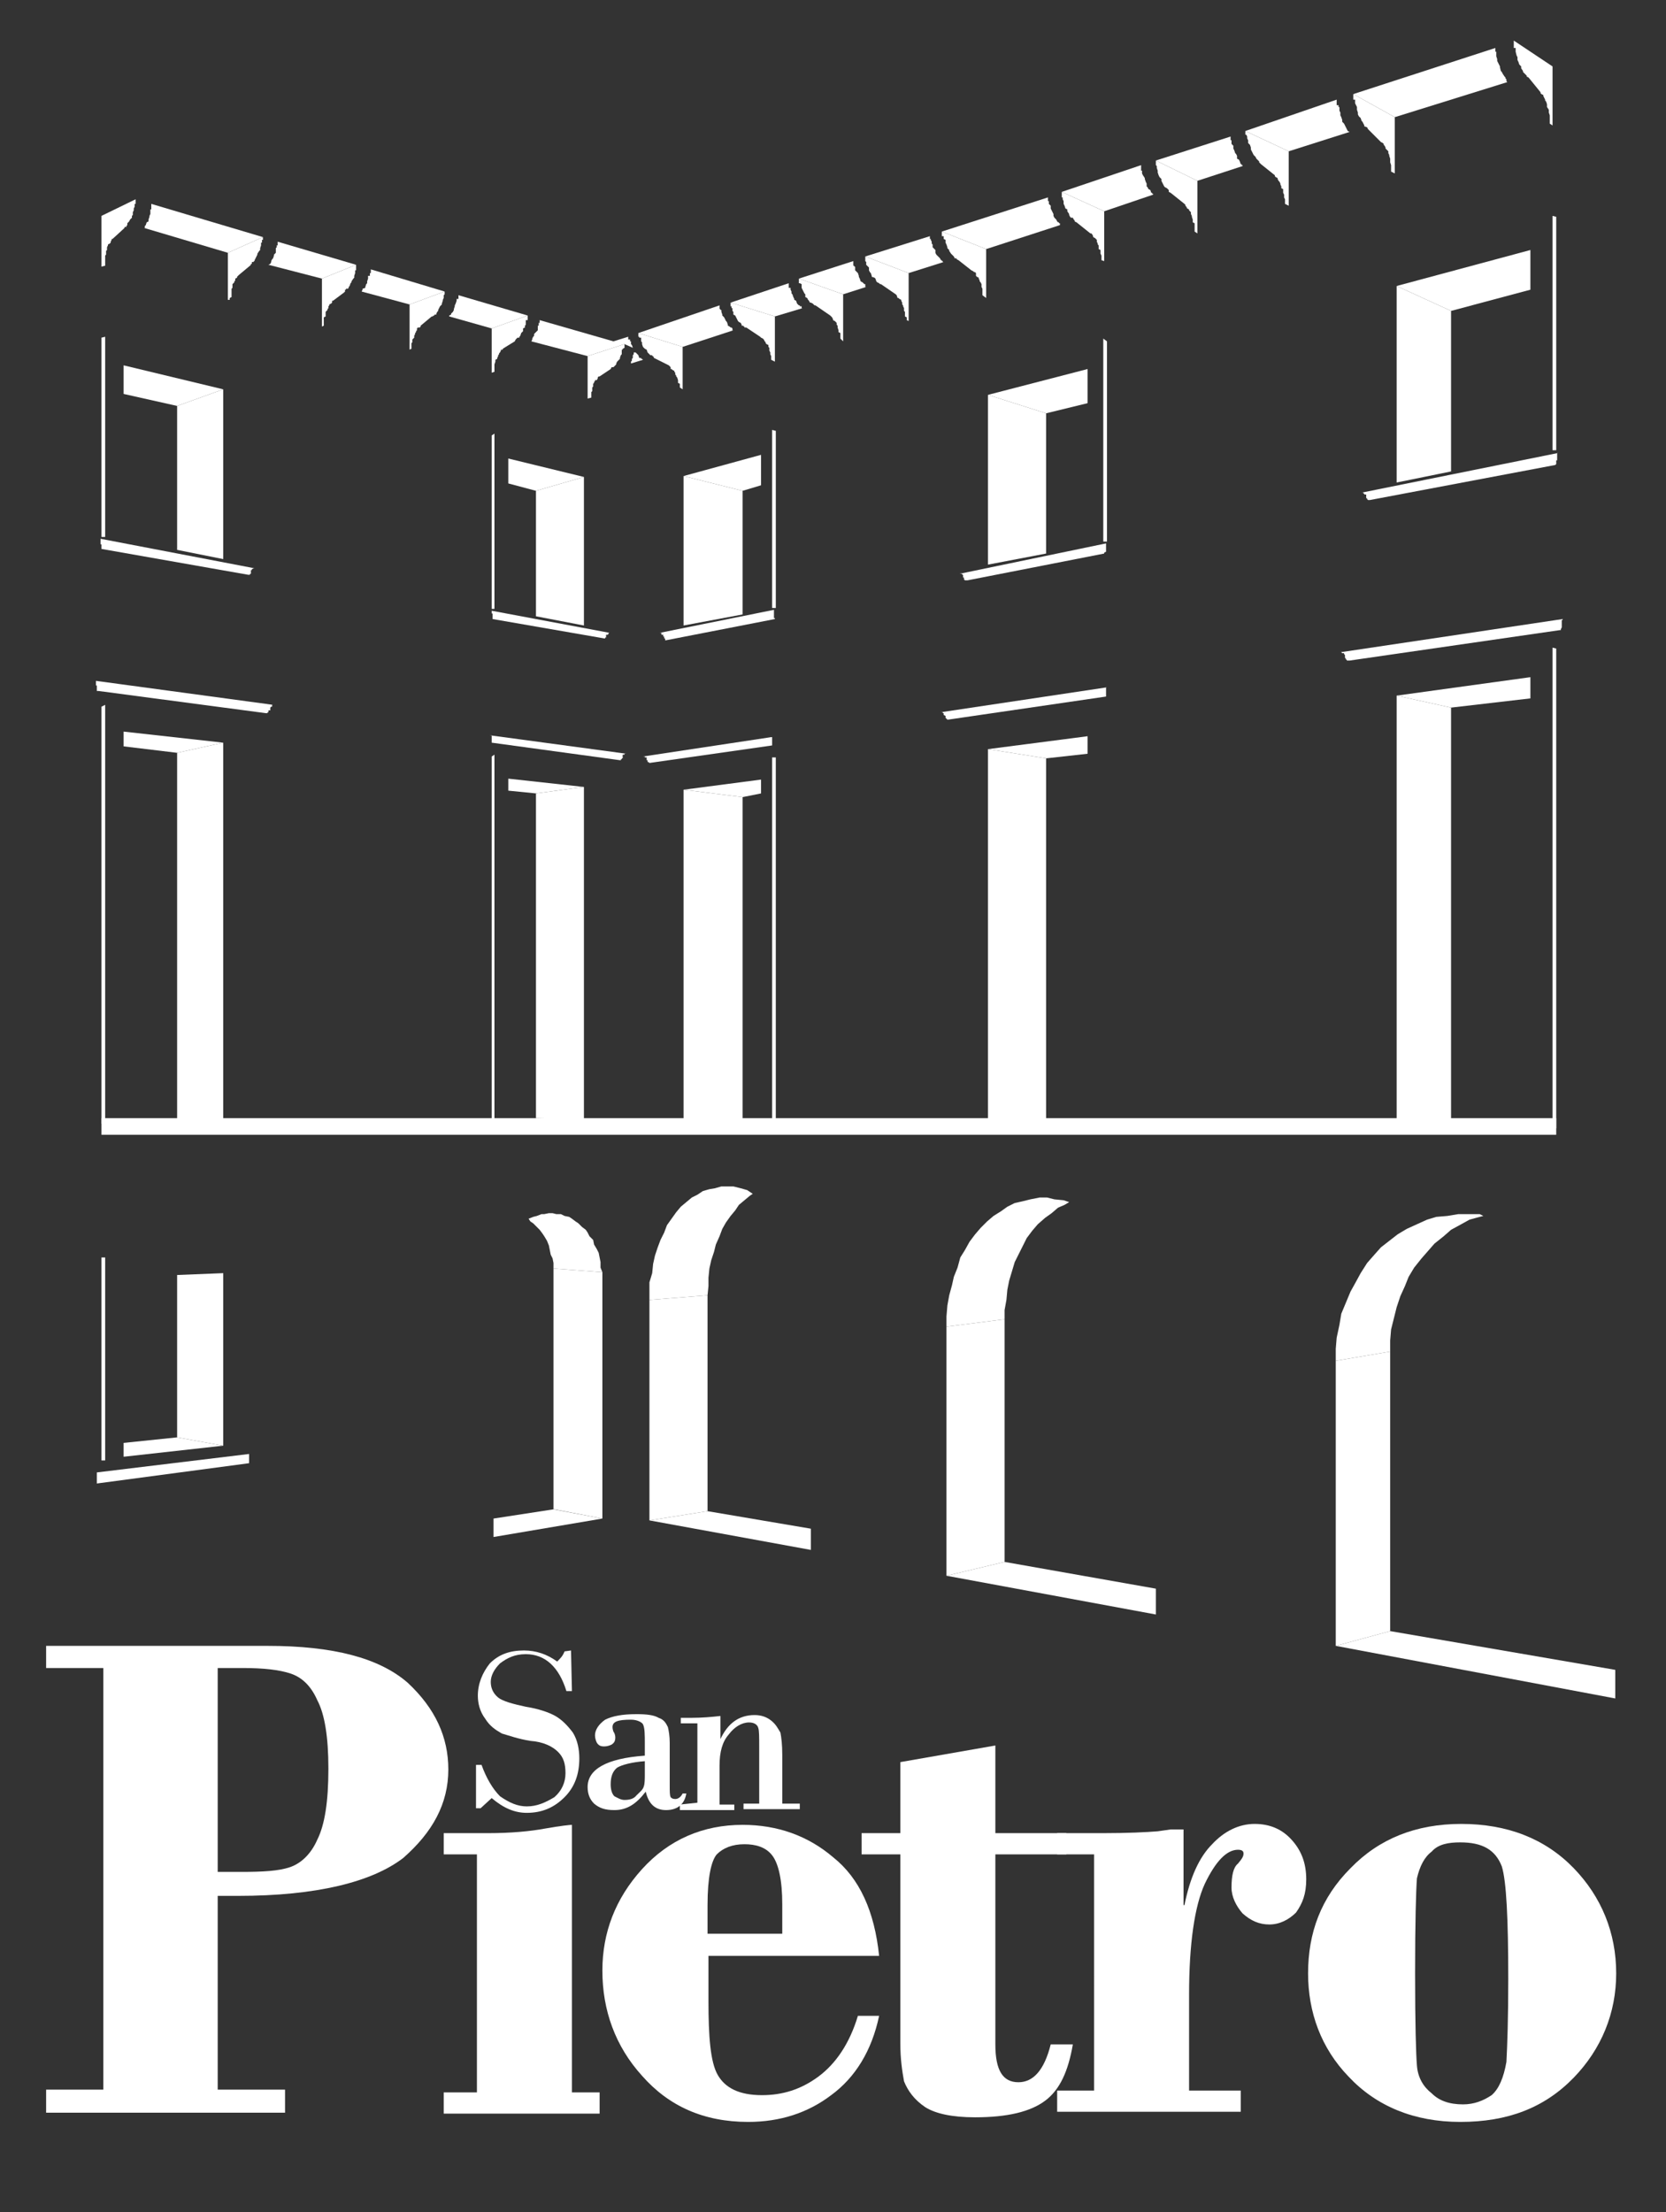 <?xml version="1.0" encoding="utf-8"?>
<!-- Generator: Adobe Illustrator 28.1.0, SVG Export Plug-In . SVG Version: 6.00 Build 0)  -->
<svg version="1.1" id="Livello_1" xmlns="http://www.w3.org/2000/svg" xmlns:xlink="http://www.w3.org/1999/xlink" x="0px" y="0px"
	 viewBox="0 0 180.6 239.8" style="enable-background:new 0 0 180.6 239.8;" xml:space="preserve">
<rect x="0" y="0" width="180.6" height="239.8" fill="#333333" stroke="none"/>
<style type="text/css">
	.st0{fill:#FFFFFF;}
</style>
<polyline class="st0" points="27,157.6 27,158.6 10.5,160.8 10.5,159.6 27,157.6 "/>
<polyline class="st0" points="119.6,58.7 120,58.7 120,37 119.6,36.7 119.6,58.7 "/>
<rect x="11" y="136.3" class="st0" width="0.4" height="22"/>
<polyline class="st0" points="11,76.6 11,121.8 11.4,121.8 11.4,76.4 11,76.6 "/>
<polyline class="st0" points="29.6,76.4 29.5,76.4 29.5,76.6 29.4,76.6 29.3,76.7 29.3,77 29.1,77 29.1,77.2 29,77.2 29,77.3 
	28.9,77.3 28.8,77.3 10.7,74.9 10.5,74.9 10.5,74.3 10.4,74.3 10.4,73.8 29.6,76.4 "/>
<polyline class="st0" points="53.3,82 53.3,121.3 53.6,121.3 53.6,81.8 53.3,82 "/>
<polyline class="st0" points="67.9,81.7 67.8,81.7 67.7,81.7 67.7,81.8 67.5,81.8 67.5,82.2 67.4,82.2 67.4,82.3 67.3,82.3 
	67.3,82.4 67.2,82.4 53.3,80.5 53.3,79.7 53.1,79.7 67.9,81.7 "/>
<polyline class="st0" points="27.6,61.6 27.5,61.6 27.3,61.7 27.3,61.8 27.2,61.8 27.2,62.2 27.1,62.2 27.1,62.3 27,62.3 26.9,62.3 
	11,59.5 11,59 10.9,59 10.9,58.4 27.6,61.6 "/>
<polyline class="st0" points="11,36.6 11,58.2 11.4,58.2 11.4,36.5 11,36.6 "/>
<polyline class="st0" points="66.1,68.6 66,68.6 65.9,68.8 65.7,68.8 65.7,69.1 65.6,69.1 65.6,69.2 65.5,69.2 53.4,67.1 53.4,66.5 
	53.3,66.5 53.3,66.2 66.1,68.6 "/>
<polyline class="st0" points="53.3,47.2 53.3,66 53.6,66 53.6,47 53.3,47.2 "/>
<polyline class="st0" points="83.7,65.9 84.1,65.9 84.1,46.7 83.7,46.6 83.7,65.9 "/>
<polyline class="st0" points="84,67 84,67.1 72.2,69.4 72.1,69.4 72.1,69.2 72,69.2 72,69 71.9,69 71.9,68.8 71.7,68.8 71.7,68.6 
	71.6,68.6 71.5,68.6 83.9,66.1 83.9,67 84,67 "/>
<polyline class="st0" points="119.9,58.9 119.9,59.8 119.7,59.9 119.7,60 104.9,62.9 104.7,62.9 104.6,62.9 104.5,62.8 104.5,62.6 
	104.4,62.6 104.4,62.3 104.3,62.3 104.3,62.2 104.1,62.2 104,62.2 119.9,58.9 "/>
<rect x="83.7" y="82.1" class="st0" width="0.4" height="39.4"/>
<polyline class="st0" points="175.1,181 175.1,184.1 144.8,178.4 150.7,176.8 175.1,181 "/>
<polyline class="st0" points="169.4,67.1 169.4,67.2 169.3,67.2 169.3,68 169.2,68.2 169.2,68.3 169.1,68.3 146.3,71.6 146.1,71.6 
	146,71.6 146,71.5 145.9,71.5 145.9,71.4 145.8,71.3 145.8,71 145.7,70.9 145.7,70.8 145.5,70.8 145.4,70.7 145.3,70.7 169.4,67.1 
	"/>
<polyline class="st0" points="168.9,49.1 168.8,49.1 168.8,49.9 168.7,49.9 168.7,50.3 168.6,50.4 148.5,54.2 148.4,54.2 
	148.3,54.2 148.2,54.1 148.2,54 148.1,54 148.1,53.6 147.9,53.6 147.9,53.5 147.8,53.5 147.8,53.4 147.7,53.4 147.6,53.4 
	168.9,49.1 "/>
<polyline class="st0" points="168.3,122.3 168.7,122.3 168.7,70.3 168.3,70.2 168.3,122.3 "/>
<polyline class="st0" points="168.3,48.8 168.7,48.8 168.7,23.5 168.3,23.4 168.3,48.8 "/>
<polyline class="st0" points="168.3,7.2 168.3,13.6 168,13.4 168,12.5 167.9,12.2 167.9,11.9 167.7,11.6 167.7,11.3 167.6,11 
	167.5,10.9 167.5,10.8 167.4,10.6 167.3,10.4 167.3,10.3 167.1,10.2 167,10.1 167,10 165.7,8.4 165.5,8.3 165.5,8.2 165.3,8 
	165.2,7.9 165.1,7.8 165.1,7.7 164.9,7.4 164.9,7.2 164.7,7 164.6,6.7 164.5,6.5 164.5,6.2 164.4,6 164.3,5.6 164.3,5.2 164.1,5.2 
	164.1,4.4 168.3,7.2 "/>
<polyline class="st0" points="165.9,73.4 165.9,75.7 157.3,76.7 151.4,75.4 165.9,73.4 "/>
<polyline class="st0" points="165.9,27.1 165.9,31.4 157.3,33.7 151.4,31 165.9,27.1 "/>
<polyline class="st0" points="163.3,8.8 163.4,8.9 151.2,12.7 146.7,10.2 162.1,5.2 162.1,5.6 162.2,5.6 162.2,6.1 162.3,6.4 
	162.3,6.6 162.5,7 162.6,7.2 162.6,7.3 162.7,7.7 162.8,7.8 162.9,8 163.1,8.3 163.2,8.4 163.2,8.5 163.3,8.6 163.3,8.8 "/>
<polyline class="st0" points="160.8,131.8 160.4,131.9 159.3,132.2 158.4,132.7 157.3,133.3 156.5,134 155.5,134.8 154.8,135.6 
	154.1,136.4 153.3,137.4 152.7,138.4 152.3,139.4 151.8,140.5 151.4,141.7 151.1,142.9 150.8,144.1 150.7,145.3 150.7,146.5 
	144.8,147.5 144.8,146.2 144.9,145 145.2,143.6 145.4,142.4 145.9,141.2 146.4,140 146.9,139.1 147.5,138 148.2,136.9 148.9,136.1 
	149.7,135.2 150.6,134.5 151.5,133.8 152.5,133.2 153.6,132.7 154.7,132.2 155.7,131.9 156.9,131.8 158.1,131.6 160.4,131.6 
	160.8,131.8 "/>
<polyline class="st0" points="157.3,76.7 157.3,121.9 151.4,122 151.4,75.4 157.3,76.7 "/>
<polyline class="st0" points="157.3,33.7 157.3,51.1 151.4,52.3 151.4,31 157.3,33.7 "/>
<polyline class="st0" points="151.2,12.7 151.2,18.8 150.8,18.6 150.8,17.9 150.7,17.6 150.7,17.2 150.6,16.9 150.6,16.8 
	150.5,16.6 150.5,16.4 150.3,16.2 150.2,16.1 150.2,16 150.1,15.8 150,15.7 150,15.6 149.9,15.5 149.7,15.4 148.3,14 148.2,13.8 
	147.9,13.7 147.9,13.6 147.8,13.4 147.7,13.2 147.6,13.1 147.5,12.8 147.3,12.6 147.2,12.4 147.2,12.2 147.1,11.9 147.1,11.6 
	147,11.4 146.9,11.2 146.9,10.8 146.7,10.8 146.7,10.2 151.2,12.7 "/>
<polyline class="st0" points="150.7,146.5 150.7,176.8 144.8,178.4 144.8,147.5 150.7,146.5 "/>
<polyline class="st0" points="146.3,14.3 139.7,16.4 135,14.2 144.9,10.8 144.9,11.4 145.1,11.4 145.1,11.6 145.2,11.6 145.2,12 
	145.3,12.2 145.3,12.5 145.4,12.7 145.5,13 145.5,13.2 145.7,13.4 145.8,13.6 145.9,13.8 146,14 146.1,14.2 146.3,14.3 "/>
<polyline class="st0" points="139.7,16.4 139.7,22.3 139.3,22.1 139.3,21.6 139.2,21.4 139.2,21.1 139.1,20.9 139.1,20.5 
	138.9,20.4 138.9,20.2 138.8,20 138.8,19.9 138.7,19.7 138.6,19.6 138.5,19.4 138.5,19.3 138.3,19.2 138.2,19.1 138.2,19 
	136.7,17.8 136.5,17.6 136.5,17.5 136.4,17.4 136.2,17.2 136.1,17 135.9,16.8 135.8,16.6 135.7,16.4 135.6,16.2 135.6,16 
	135.5,15.7 135.3,15.5 135.3,15.2 135.2,15 135.2,14.8 135.1,14.6 135,14.6 135,14.2 139.7,16.4 "/>
<polyline class="st0" points="134.7,18 129.8,19.6 125.3,17.4 133.4,14.8 133.4,15.2 133.5,15.2 133.5,15.6 133.7,15.8 133.7,16.1 
	133.8,16.3 133.9,16.6 134,16.7 134.1,16.9 134.1,17.2 134.3,17.3 134.4,17.5 134.5,17.8 134.6,17.8 134.6,17.9 134.7,17.9 
	134.7,18 "/>
<polyline class="st0" points="129.8,19.6 129.8,25.3 129.5,25.1 129.5,24.2 129.3,24.1 129.3,23.8 129.2,23.5 129.2,23.4 
	129.1,23.2 129.1,23 129,22.9 128.9,22.8 128.9,22.7 128.7,22.6 128.6,22.4 128.5,22.3 128.5,22.2 128.4,22.1 126.9,20.9 
	126.7,20.8 126.7,20.6 126.6,20.5 126.5,20.4 126.3,20.3 126.2,20.2 126.1,20 126,19.8 125.9,19.6 125.9,19.4 125.7,19.2 125.6,19 
	125.5,18.7 125.5,18.5 125.4,18.2 125.4,18 125.3,17.9 125.3,17.4 129.8,19.6 "/>
<polyline class="st0" points="125.3,172.2 125.3,175 102.6,170.8 108.9,169.3 125.3,172.2 "/>
<polyline class="st0" points="125,21.1 119.7,22.9 115.1,20.8 123.7,17.9 123.7,18.5 123.8,18.5 123.8,18.8 123.9,19 124.1,19.3 
	124.1,19.4 124.2,19.7 124.3,19.9 124.3,20.2 124.4,20.3 124.5,20.5 124.7,20.6 124.8,20.9 124.9,20.9 124.9,21 125,21 125,21.1 "/>
<polyline class="st0" points="120,74.5 119.9,74.5 119.9,75.5 102.8,78 102.7,78 102.6,77.9 102.5,77.8 102.5,77.6 102.3,77.5 
	102.3,77.3 102.2,77.3 102.2,77.2 102.1,77.2 102,77.2 120,74.5 "/>
<polyline class="st0" points="119.7,22.9 119.7,28.3 119.4,28.2 119.4,27.7 119.3,27.5 119.3,27.1 119.1,27 119.1,26.6 119,26.5 
	119,26.4 118.9,26.2 118.9,26 118.8,25.9 118.7,25.8 118.5,25.7 118.5,25.6 118.4,25.4 118.3,25.3 118.2,25.3 116.7,24.1 116.5,24 
	116.5,23.9 116.4,23.8 116.3,23.6 116.1,23.6 116,23.5 115.9,23.3 115.9,23.2 115.7,22.9 115.7,22.7 115.5,22.6 115.4,22.3 
	115.3,22.1 115.3,21.8 115.2,21.6 115.2,21.4 115.1,21.4 115.1,20.8 119.7,22.9 "/>
<polyline class="st0" points="117.9,79.8 117.9,81.7 113.4,82.2 107.1,81.2 117.9,79.8 "/>
<polyline class="st0" points="117.9,40 117.9,43.7 113.4,44.8 107.1,42.8 117.9,40 "/>
<polyline class="st0" points="115.9,130.3 115.4,130.6 114.7,130.9 114,131.5 113.3,132 112.5,132.7 111.9,133.4 111.3,134.2 
	110.9,135 110.4,136 110,136.8 109.7,137.8 109.4,138.8 109.2,139.8 109.1,140.9 108.9,142 108.9,143 102.6,143.8 102.6,142.7 
	102.7,141.5 102.9,140.4 103.2,139.3 103.4,138.4 103.8,137.4 104.1,136.3 104.6,135.5 105.1,134.6 105.7,133.8 106.3,133.1 
	107,132.4 107.7,131.8 108.5,131.3 109.2,130.8 110,130.4 110.9,130.2 111.7,130 112.7,129.8 113.5,129.8 114.3,130 115.3,130.1 
	115.9,130.3 "/>
<polyline class="st0" points="114.8,24.1 114.8,24.2 114.9,24.2 114.9,24.4 106.9,27 102.1,25.1 113.6,21.4 113.6,21.8 113.7,21.8 
	113.7,22.1 113.9,22.3 113.9,22.6 114,22.8 114.1,23 114.2,23.2 114.2,23.4 114.3,23.6 114.5,23.8 114.6,24 114.7,24.1 114.8,24.1 
	"/>
<polyline class="st0" points="113.4,82.2 113.4,121.6 107.1,121.7 107.1,81.2 113.4,82.2 "/>
<polyline class="st0" points="113.4,44.8 113.4,60 107.1,61.2 107.1,42.8 113.4,44.8 "/>
<polyline class="st0" points="108.9,143 108.9,169.3 102.6,170.8 102.6,143.8 108.9,143 "/>
<polyline class="st0" points="106.9,27 106.9,32.3 106.5,32 106.5,31.3 106.4,31.1 106.4,30.8 106.3,30.6 106.2,30.5 106.2,30.4 
	106.1,30.2 106.1,30.1 105.9,30 105.8,29.9 105.8,29.6 105.7,29.5 105.6,29.5 105.5,29.4 105.3,29.3 103.9,28.2 103.7,28.1 
	103.7,28 103.5,28 103.4,27.8 103.3,27.7 103.2,27.6 103.1,27.5 102.9,27.2 102.9,27.1 102.7,26.9 102.7,26.8 102.6,26.5 
	102.5,26.3 102.5,26 102.3,25.9 102.3,25.6 102.2,25.6 102.1,25.6 102.1,25.1 106.9,27 "/>
<polyline class="st0" points="102.3,28.4 98.5,29.6 93.8,27.8 100.8,25.6 100.8,25.9 100.9,25.9 100.9,26 101,26.2 101,26.4 
	101.1,26.5 101.1,26.8 101.3,27 101.4,27.1 101.4,27.4 101.5,27.6 101.6,27.7 101.7,27.8 101.9,28 102,28.2 102.1,28.2 102.1,28.3 
	102.2,28.3 102.2,28.4 102.3,28.4 "/>
<polyline class="st0" points="98.5,29.6 98.5,34.8 98.3,34.7 98.3,34.4 98.1,34.3 98.1,33.8 98,33.7 98,33.4 97.9,33.2 97.9,33.1 
	97.8,33 97.8,32.8 97.7,32.6 97.7,32.5 97.5,32.4 97.4,32.3 97.3,32.3 97.2,32 97.1,31.9 95.5,30.8 95.4,30.8 95.3,30.7 95.1,30.6 
	95,30.5 94.9,30.2 94.8,30.1 94.5,30 94.5,29.9 94.4,29.6 94.3,29.5 94.2,29.3 94.2,29 94.1,28.9 93.9,28.7 93.9,28.4 93.8,28.3 
	93.8,27.8 98.5,29.6 "/>
<polyline class="st0" points="93.8,30.8 93.8,31.1 93.9,31.1 91.4,31.9 86.6,30.2 92.5,28.3 92.5,28.8 92.6,28.8 92.6,28.9 
	92.7,28.9 92.7,29.3 92.9,29.5 93,29.6 93.1,29.9 93.1,30 93.2,30.2 93.3,30.5 93.5,30.6 93.6,30.7 93.7,30.8 93.8,30.8 "/>
<polyline class="st0" points="91.4,31.9 91.4,37 91.1,36.7 91.1,36.1 90.9,36 90.9,35.8 90.8,35.5 90.8,35.3 90.7,35.2 90.7,35 
	90.6,34.9 90.5,34.8 90.3,34.7 90.3,34.6 90.2,34.4 90.1,34.3 90,34.2 88.4,33.1 88.3,33.1 88.2,33 88.1,32.9 87.9,32.8 87.8,32.8 
	87.7,32.6 87.6,32.5 87.5,32.3 87.3,32.2 87.3,31.9 87.2,31.8 87.1,31.6 87,31.4 86.9,31.2 86.9,30.8 86.7,30.7 86.6,30.7 
	86.6,30.2 91.4,31.9 "/>
<polyline class="st0" points="87.9,165.7 87.9,168 70.4,164.8 76.7,163.8 87.9,165.7 "/>
<polyline class="st0" points="87,33.4 84,34.3 79.2,32.8 85.5,30.7 85.5,31.2 85.7,31.2 85.7,31.4 85.8,31.6 85.8,31.8 85.9,31.9 
	86,32.2 86.1,32.4 86.1,32.5 86.3,32.6 86.4,32.9 86.5,33 86.6,33.1 86.7,33.1 86.7,33.2 86.9,33.2 86.9,33.4 87,33.4 "/>
<polyline class="st0" points="84,34.3 84,39.2 83.6,39 83.6,38.6 83.5,38.4 83.5,38.2 83.4,38 83.4,37.7 83.3,37.6 83.3,37.4 
	83.1,37.3 83,37.2 83,37.1 82.9,37 82.8,36.8 82.7,36.7 82.5,36.6 82.4,36.5 80.9,35.5 80.7,35.5 80.7,35.4 80.6,35.4 80.6,35.3 
	80.4,35.3 80.4,35.2 80.3,35 80.1,34.9 80,34.8 79.9,34.6 79.8,34.4 79.7,34.2 79.5,34.1 79.5,33.8 79.4,33.7 79.4,33.4 79.3,33.4 
	79.3,33.2 79.2,33.2 79.2,32.8 84,34.3 "/>
<polyline class="st0" points="83.7,80.6 83.7,80.8 70.4,82.7 70.3,82.6 70.2,82.6 70.2,82.4 70.1,82.4 70.1,82.1 69.9,82.1 69.9,82 
	69.8,82 69.7,82 83.6,79.9 83.7,79.9 83.7,80.6 "/>
<polyline class="st0" points="82.5,84.5 82.5,86 80.5,86.4 74.1,85.6 82.5,84.5 "/>
<polyline class="st0" points="82.5,49.3 82.5,52.6 80.5,53.2 74.1,51.6 82.5,49.3 "/>
<polyline class="st0" points="81.6,129.4 81.6,129.4 81.3,129.6 80.7,130.1 80.1,130.6 79.7,131.2 79.2,131.8 78.7,132.5 
	78.3,133.2 78,134 77.6,134.9 77.4,135.7 77.1,136.6 76.9,137.5 76.8,138.5 76.8,139.4 76.7,140.4 70.4,140.9 70.4,139 70.7,138 
	70.8,137 71,136.1 71.3,135.2 71.6,134.4 72,133.6 72.3,132.8 72.8,132.1 73.3,131.4 73.8,130.8 74.4,130.3 75,129.8 75.6,129.5 
	76.2,129.1 76.9,128.9 77.5,128.8 78.2,128.6 79.5,128.6 80.3,128.8 81,129 81.6,129.4 "/>
<polyline class="st0" points="80.5,86.4 80.5,121.3 74.1,121.3 74.1,85.6 80.5,86.4 "/>
<polyline class="st0" points="80.5,53.2 80.5,66.6 74.1,67.8 74.1,51.6 80.5,53.2 "/>
<polyline class="st0" points="79.5,35.8 74,37.6 69.2,36.1 78,33.1 78,33.5 78.1,33.5 78.1,33.6 78.2,33.6 78.2,33.8 78.3,34.1 
	78.3,34.2 78.5,34.4 78.6,34.6 78.7,34.8 78.8,34.9 78.9,35.2 78.9,35.3 79.1,35.4 79.2,35.5 79.3,35.5 79.4,35.6 79.4,35.8 
	79.5,35.8 "/>
<polyline class="st0" points="76.7,140.4 76.7,163.8 70.4,164.8 70.4,140.9 76.7,140.4 "/>
<polyline class="st0" points="74,37.6 74,42.2 73.7,42 73.7,41.6 73.5,41.5 73.5,41.2 73.4,40.9 73.3,40.8 73.3,40.7 73.2,40.6 
	73.2,40.4 73.1,40.3 73.1,40.2 72.9,40.1 72.8,40 72.7,40 72.7,39.8 72.6,39.7 72.5,39.6 70.9,38.8 70.8,38.6 70.7,38.6 70.7,38.5 
	70.5,38.5 70.4,38.4 70.3,38.3 70.2,38.2 70.1,37.9 69.9,37.8 69.8,37.7 69.7,37.6 69.6,37.3 69.6,37.1 69.5,37 69.5,36.6 
	69.3,36.6 69.3,36.5 69.2,36.5 69.2,36.1 74,37.6 "/>
<polyline class="st0" points="69.5,38.8 69.5,38.9 69.6,38.9 69.7,39 68.4,39.4 68.4,39.2 68.5,39.1 68.5,38.9 68.6,38.8 68.6,38.5 
	68.7,38.4 68.7,38.2 68.9,38.2 69,38.3 69.1,38.4 69.2,38.5 69.3,38.8 69.5,38.8 "/>
<polyline class="st0" points="68.5,37.4 68.6,37.7 67.7,37.3 63.7,38.6 57.6,37 57.7,36.8 57.7,36.7 57.8,36.5 57.9,36.4 57.9,36.2 
	58.1,36 58.2,35.9 58.3,35.8 58.3,35.3 58.4,35.3 58.4,35 58.5,35 58.5,34.7 66.5,37 68.1,36.5 68.1,36.8 68.3,36.8 68.3,37 
	68.4,37 68.4,37.3 68.5,37.4 "/>
<polyline class="st0" points="67.7,37.3 67.7,37.7 67.5,37.8 67.5,37.9 67.4,37.9 67.4,38.4 67.3,38.5 67.2,38.8 67.2,38.9 67.1,39 
	66.9,39.2 66.8,39.4 66.8,39.5 66.7,39.6 66.6,39.7 66.5,39.8 66.3,39.8 66.2,40 65,40.8 64.9,40.8 64.8,40.9 64.8,41 64.7,41.2 
	64.5,41.2 64.5,41.3 64.4,41.4 64.4,41.5 64.3,41.6 64.3,41.9 64.2,42 64.2,42.4 64.1,42.5 64.1,43.1 63.7,43.2 63.7,38.6 
	67.7,37.3 "/>
<polyline class="st0" points="65.3,137.9 65.3,164.6 60.1,163.6 60,163.6 60,137.5 65.3,137.9 "/>
<polyline class="st0" points="65.1,137.4 65.3,137.9 60,137.5 60,136.9 59.9,136.4 59.7,136 59.6,135.5 59.5,135 59.3,134.5 59,134 
	58.8,133.7 58.5,133.3 58.2,133 57.8,132.6 57.5,132.4 57.3,132.1 57.8,131.9 58.2,131.8 58.7,131.6 59,131.6 59.5,131.5 
	59.9,131.5 60.3,131.6 60.8,131.6 61.2,131.8 61.7,131.9 62,132.1 62.4,132.4 62.7,132.6 63.1,133 63.5,133.3 63.7,133.6 63.9,134 
	64.3,134.4 64.4,134.9 64.7,135.4 64.9,135.8 65,136.3 65.1,136.8 65.1,137.4 "/>
<polyline class="st0" points="65.3,164.6 53.5,166.6 53.5,164.6 60,163.6 65.3,164.6 "/>
<polyline class="st0" points="63.3,85.3 63.3,121.3 58.1,121.2 58.1,86 63.3,85.3 "/>
<polyline class="st0" points="63.3,51.7 63.3,67.8 58.1,66.8 58.1,53.2 63.3,51.7 "/>
<polyline class="st0" points="63.3,51.7 58.1,53.2 55.1,52.4 55.1,49.7 63.3,51.7 "/>
<polyline class="st0" points="63.3,85.3 58.1,86 55.1,85.7 55.1,84.4 63.3,85.3 "/>
<polyline class="st0" points="56.1,36.6 56,36.7 55.9,36.8 55.8,37 54.5,37.8 54.5,37.9 54.3,37.9 54.3,38 54.2,38.2 54.1,38.3 
	54.1,38.4 54,38.5 54,38.6 53.9,38.8 53.9,38.9 53.7,39 53.7,39.2 53.6,39.5 53.6,40.3 53.3,40.4 53.3,35.6 57.2,34.2 57.2,34.7 
	57.1,34.7 57,34.7 57,35.2 56.9,35.3 56.9,35.5 56.7,35.6 56.7,35.9 56.6,36 56.5,36.1 56.4,36.4 56.3,36.5 56.3,36.6 56.1,36.6 "/>
<polyline class="st0" points="57.2,34.2 53.3,35.6 48.7,34.3 48.7,34.2 48.9,34.1 48.9,34 49.1,33.8 49.2,33.6 49.2,33.5 49.3,33.2 
	49.3,33.1 49.4,32.9 49.5,32.6 49.5,32.4 49.7,32.4 49.7,32 57.2,34.2 "/>
<polyline class="st0" points="48.2,31.6 48.2,31.9 48.1,32 48.1,32.3 48,32.5 48,32.6 47.9,32.9 47.9,33 47.7,33.2 47.6,33.4 
	47.5,33.6 47.5,33.7 47.4,33.8 47.3,34 47.3,34.1 47.1,34.1 47.1,34.2 47,34.2 46.9,34.3 46.8,34.3 45.6,35.3 45.6,35.4 45.5,35.5 
	45.3,35.5 45.2,35.6 45.2,35.8 45.1,35.9 45.1,36 45,36.1 45,36.2 44.9,36.4 44.9,36.6 44.7,36.8 44.7,37.1 44.6,37.2 44.6,37.8 
	44.4,37.9 44.4,33 48.2,31.6 "/>
<polyline class="st0" points="48.2,31.6 44.4,33 39.2,31.6 39.3,31.4 39.3,31.3 39.6,31.2 39.6,31.1 39.7,30.8 39.8,30.7 39.8,30.5 
	39.9,30.2 39.9,29.9 40.1,29.9 40.1,29.6 40.2,29.6 40.2,29.2 48.2,31.6 "/>
<polyline class="st0" points="38.6,28.7 38.6,29.3 38.5,29.3 38.5,29.6 38.4,29.9 38.4,30.1 38.3,30.2 38.1,30.5 38.1,30.6 38,30.7 
	37.9,31 37.8,31.1 37.8,31.2 37.7,31.3 37.5,31.3 37.5,31.4 37.4,31.4 37.4,31.6 37.3,31.7 36.1,32.6 36,32.6 36,32.8 35.9,32.9 
	35.7,33 35.7,33.1 35.6,33.2 35.6,33.4 35.5,33.5 35.5,33.6 35.4,33.7 35.3,33.8 35.3,34.3 35.1,34.4 35.1,35.3 34.9,35.4 
	34.9,30.2 38.6,28.7 "/>
<polyline class="st0" points="38.6,28.7 34.9,30.2 29.1,28.7 29.3,28.6 29.4,28.4 29.4,28.3 29.5,28.1 29.6,28 29.7,27.7 29.7,27.6 
	29.9,27.4 29.9,26.9 30,26.8 30,26.6 30.1,26.6 30.1,26.2 38.6,28.7 "/>
<polyline class="st0" points="27.5,28.3 27.5,28.4 27.3,28.4 27.3,28.6 27.2,28.6 27.2,28.7 27.1,28.8 25.9,29.8 25.8,29.9 25.7,30 
	25.7,30.1 25.5,30.2 25.5,30.4 25.4,30.5 25.4,30.6 25.3,30.7 25.2,30.8 25.2,31.2 25.1,31.3 25.1,32.2 24.9,32.3 24.9,32.5 
	24.7,32.5 24.7,27.4 28.5,25.7 28.5,26 28.4,26 28.4,26.3 28.3,26.3 28.3,26.6 28.2,26.9 28.2,27.1 28.1,27.2 27.9,27.5 27.9,27.6 
	27.8,27.8 27.7,28 27.6,28.2 27.6,28.3 27.5,28.3 "/>
<polyline class="st0" points="28.5,25.7 24.7,27.4 15.6,24.7 15.7,24.7 15.7,24.5 15.8,24.4 15.9,24.1 16.1,24 16.1,23.8 16.2,23.5 
	16.2,23.4 16.3,23.2 16.3,22.7 16.4,22.7 16.4,22.1 28.5,25.7 "/>
<polyline class="st0" points="24.2,138 24.2,156.7 19.2,155.8 19.2,138.2 24.2,138 "/>
<polyline class="st0" points="24.2,80.5 24.2,121.7 19.2,121.6 19.2,81.6 24.2,80.5 "/>
<polyline class="st0" points="24.2,42.2 24.2,60.6 19.2,59.6 19.2,44 24.2,42.2 "/>
<polyline class="st0" points="24.2,42.2 19.2,44 13.4,42.7 13.4,39.6 24.2,42.2 "/>
<polyline class="st0" points="24.2,80.5 19.2,81.6 13.4,80.9 13.4,79.3 24.2,80.5 "/>
<polyline class="st0" points="24.2,156.7 13.4,157.9 13.4,156.4 19.2,155.8 24.2,156.7 "/>
<polyline class="st0" points="14.7,22 14.7,22.1 14.6,22.1 14.6,22.4 14.5,22.6 14.5,22.8 14.4,23 14.4,23.3 14.3,23.4 14.3,23.6 
	14.1,23.8 14,24 13.9,24.1 13.8,24.2 13.8,24.4 13.7,24.5 13.7,24.6 13.5,24.6 13.5,24.7 13.4,24.8 12.2,25.9 12.1,25.9 12.1,26 
	12,26.2 12,26.3 11.9,26.4 11.7,26.5 11.7,26.6 11.6,26.8 11.6,27.1 11.5,27.2 11.5,27.6 11.4,27.7 11.4,28.8 11,28.9 11,23.4 
	14.7,21.6 14.7,22 "/>
<rect x="11" y="121.2" class="st0" width="157.7" height="1.8"/>
<path class="st0" d="M61.9,178.9l0.1,4.4h-0.6c-0.8-2.6-2.3-4-4.4-4c-1.2,0-2,0.4-2.8,1c-0.6,0.6-1,1.3-1,2c0,0.6,0.2,1.2,0.8,1.7
	c0.5,0.4,1.6,0.7,3,1c1.3,0.2,2.5,0.6,3.2,1c0.7,0.4,1.3,1,1.9,1.8c0.5,0.8,0.7,1.8,0.7,2.8c0,1.7-0.5,3.1-1.6,4.2
	c-1.1,1.1-2.4,1.7-4.1,1.7c-1.3,0-2.5-0.5-3.8-1.6l-1.2,1.1h-0.5v-4.7h0.6c0.5,1.4,1.2,2.6,2,3.4c1,0.7,1.9,1.1,2.9,1.1
	c1.1,0,2-0.4,3-1c0.8-0.7,1.2-1.6,1.2-2.6c0-1-0.2-1.7-0.8-2.3c-0.6-0.6-1.6-1.1-3-1.2c-1.3-0.2-2.4-0.6-3.1-0.8
	c-0.7-0.4-1.3-0.8-1.8-1.6c-0.6-0.8-0.8-1.7-0.8-2.5c0-1.3,0.5-2.5,1.3-3.5c1-1,2.2-1.4,3.7-1.4c1.3,0,2.5,0.4,3.6,1.2
	c0.4-0.4,0.6-0.6,0.8-1.1"/>
<path class="st0" d="M69.9,192.2v-1.3c-1.4,0.1-2.5,0.4-3,0.7c-0.5,0.4-0.7,1-0.7,1.8c0,0.5,0.1,1,0.4,1.3c0.4,0.2,0.7,0.4,1.1,0.4
	c0.5,0,1-0.1,1.3-0.5c0.4-0.4,0.7-0.6,0.8-1C69.9,193.3,69.9,192.8,69.9,192.2 M69.9,190.3v-1.2c0-1.1,0-1.8-0.2-2.2
	c-0.1-0.2-0.6-0.5-1.3-0.5c-1.4,0-2,0.2-2,0.8c0,0.1,0,0.2,0.1,0.5c0.1,0.1,0.2,0.4,0.2,0.6c0,0.4-0.1,0.6-0.4,0.8
	c-0.2,0.1-0.5,0.2-0.8,0.2c-0.4,0-0.6-0.1-0.8-0.4c-0.1-0.2-0.2-0.5-0.2-0.8c0-0.6,0.4-1.2,1.1-1.7c0.8-0.4,1.9-0.6,3.4-0.6
	c1.1,0,1.9,0.1,2.4,0.4c0.6,0.2,0.8,0.6,1,1c0.1,0.4,0.2,1,0.2,1.7v4.6c0,0.7,0,1.1,0.1,1.3c0.1,0.1,0.2,0.2,0.5,0.2
	s0.6-0.2,0.8-0.6h0.4c-0.2,1.2-1,1.8-2.2,1.8c-1.2,0-1.9-0.7-2.2-2c-1,1.3-2,2-3.4,2c-1,0-1.6-0.2-2.2-0.7c-0.5-0.5-0.7-1.1-0.7-1.8
	C63.7,191.8,65.7,190.6,69.9,190.3z"/>
<path class="st0" d="M75.6,195.4v-8.6h-1.8v-0.6H75c1.1,0,2.2-0.1,3.1-0.2v2.5c0.8-1.7,2-2.6,3.7-2.6c0.7,0,1.3,0.2,1.8,0.6
	c0.5,0.4,0.7,0.8,1,1.3c0.1,0.5,0.2,1.3,0.2,2.4v5.3h1.9v0.6h-6.1v-0.6h1.7v-6.2c0-1,0-1.7-0.1-2c-0.1-0.4-0.5-0.6-1-0.6
	c-0.8,0-1.6,0.5-2.2,1.3c-0.7,0.8-1,1.9-1,3.4v4.2h1.6v0.6h-5.9v-0.6"/>
<path class="st0" d="M23.6,205.4v21.1h7.3v2.5H5v-2.5h6.2v-45.7H5v-2.4h24c7.1,0,12.1,1.3,15.2,4c3,2.8,4.4,5.9,4.4,9.4
	c0,3.7-1.7,6.8-4.9,9.6c-3.4,2.6-9.4,4.1-17.9,4.1H23.6 M23.6,180.8v22.1h2.6c2.3,0,4-0.1,5.2-0.5c1.2-0.4,2.3-1.4,3-3
	c0.8-1.6,1.2-4.1,1.2-7.7c0-3.4-0.4-5.9-1.2-7.4c-0.7-1.6-1.7-2.5-2.9-2.9c-1.2-0.4-2.9-0.6-5.2-0.6H23.6z"/>
<path class="st0" d="M62,197.8v29h3v2.3H48.1v-2.3h3.6V201h-3.6v-2.3h4.8c2.5,0,4.6-0.2,6.2-0.5C60.8,197.9,61.8,197.8,62,197.8"/>
<path class="st0" d="M95.3,212H76.8v4.9c0,3.8,0.2,6.6,1,8s2.3,2.2,4.8,2.2c2.2,0,4.2-0.6,6.1-2c1.9-1.4,3.4-3.6,4.3-6.6h2.3
	c-0.8,3.8-2.6,6.7-5.2,8.6c-2.5,1.9-5.5,2.9-9,2.9c-4.8,0-8.6-1.7-11.5-5c-2.9-3.2-4.3-7.1-4.3-11.4c0-4.1,1.4-7.8,4.3-11
	s6.6-4.8,10.9-4.8c3.8,0,7.1,1.2,9.8,3.5C93.2,203.6,94.8,207.2,95.3,212 M76.8,209.6h8v-3.2c0-2.6-0.4-4.4-1.1-5.3s-1.8-1.2-3-1.2
	c-1.3,0-2.3,0.4-3,1.1c-0.6,0.7-1,2.5-1,5.5V209.6z"/>
<path class="st0" d="M107.9,189.2v9.5h7.7v2.3h-7.7v20.6c0,2.8,0.8,4.1,2.5,4.1c1.6,0,2.8-1.3,3.5-4.1h2.4c-0.5,2.9-1.4,4.9-3,6.1
	c-1.6,1.2-4.1,1.8-7.6,1.8c-2.5,0-4.3-0.4-5.4-1.1c-1.2-0.8-1.9-1.8-2.3-2.8c-0.2-1.1-0.4-2.4-0.4-4.1V201h-4.2v-2.3h4.2V191
	L107.9,189.2"/>
<path class="st0" d="M128.3,198.2v8.3h0.1c0.6-3,1.6-5.2,3-6.6c1.3-1.4,2.9-2.2,4.6-2.2c1.7,0,3,0.6,4,1.7c1.1,1.2,1.6,2.6,1.6,4.3
	c0,1.6-0.4,2.6-1.1,3.6c-0.8,0.8-1.8,1.3-2.9,1.3c-1.1,0-2-0.4-2.9-1.2c-0.7-0.8-1.2-1.8-1.2-2.8c0-1.3,0.2-2.2,0.7-2.6
	c0.5-0.6,0.6-0.8,0.6-1.1c0-0.2-0.1-0.4-0.6-0.4c-1.2,0-2.4,1.2-3.6,3.7c-1.1,2.4-1.7,6.5-1.7,12v10.4h5.6v2.3h-19.9v-2.3h4V201h-4
	v-2.3h5c2.6,0,4.7-0.1,5.9-0.2l1.4-0.2H128.3"/>
<path class="st0" d="M158.3,230c-5,0-9.1-1.7-12.1-4.9c-3-3.1-4.4-7-4.4-11.2c0-4.4,1.4-8.2,4.6-11.4c3.1-3.2,7.1-4.8,12-4.8
	c5,0,9.1,1.6,12.2,4.8c3,3.1,4.6,7,4.6,11.4c0,4.3-1.6,8.2-4.6,11.3C167.4,228.5,163.4,230,158.3,230 M158.3,199.7
	c-1.3,0-2.4,0.2-3.1,1c-0.8,0.6-1.3,1.6-1.6,2.9c-0.1,1.3-0.2,4.8-0.2,10.3s0.1,8.8,0.2,10c0.1,1.3,0.7,2.3,1.6,3
	c0.8,0.8,1.9,1.2,3.4,1.2c1.2,0,2.2-0.4,3.1-1c0.8-0.7,1.3-1.9,1.6-3.6c0.1-1.8,0.2-4.8,0.2-9c0-6.5-0.2-10.6-0.7-12.2
	C162.1,200.5,160.7,199.7,158.3,199.7z"/>
</svg>
